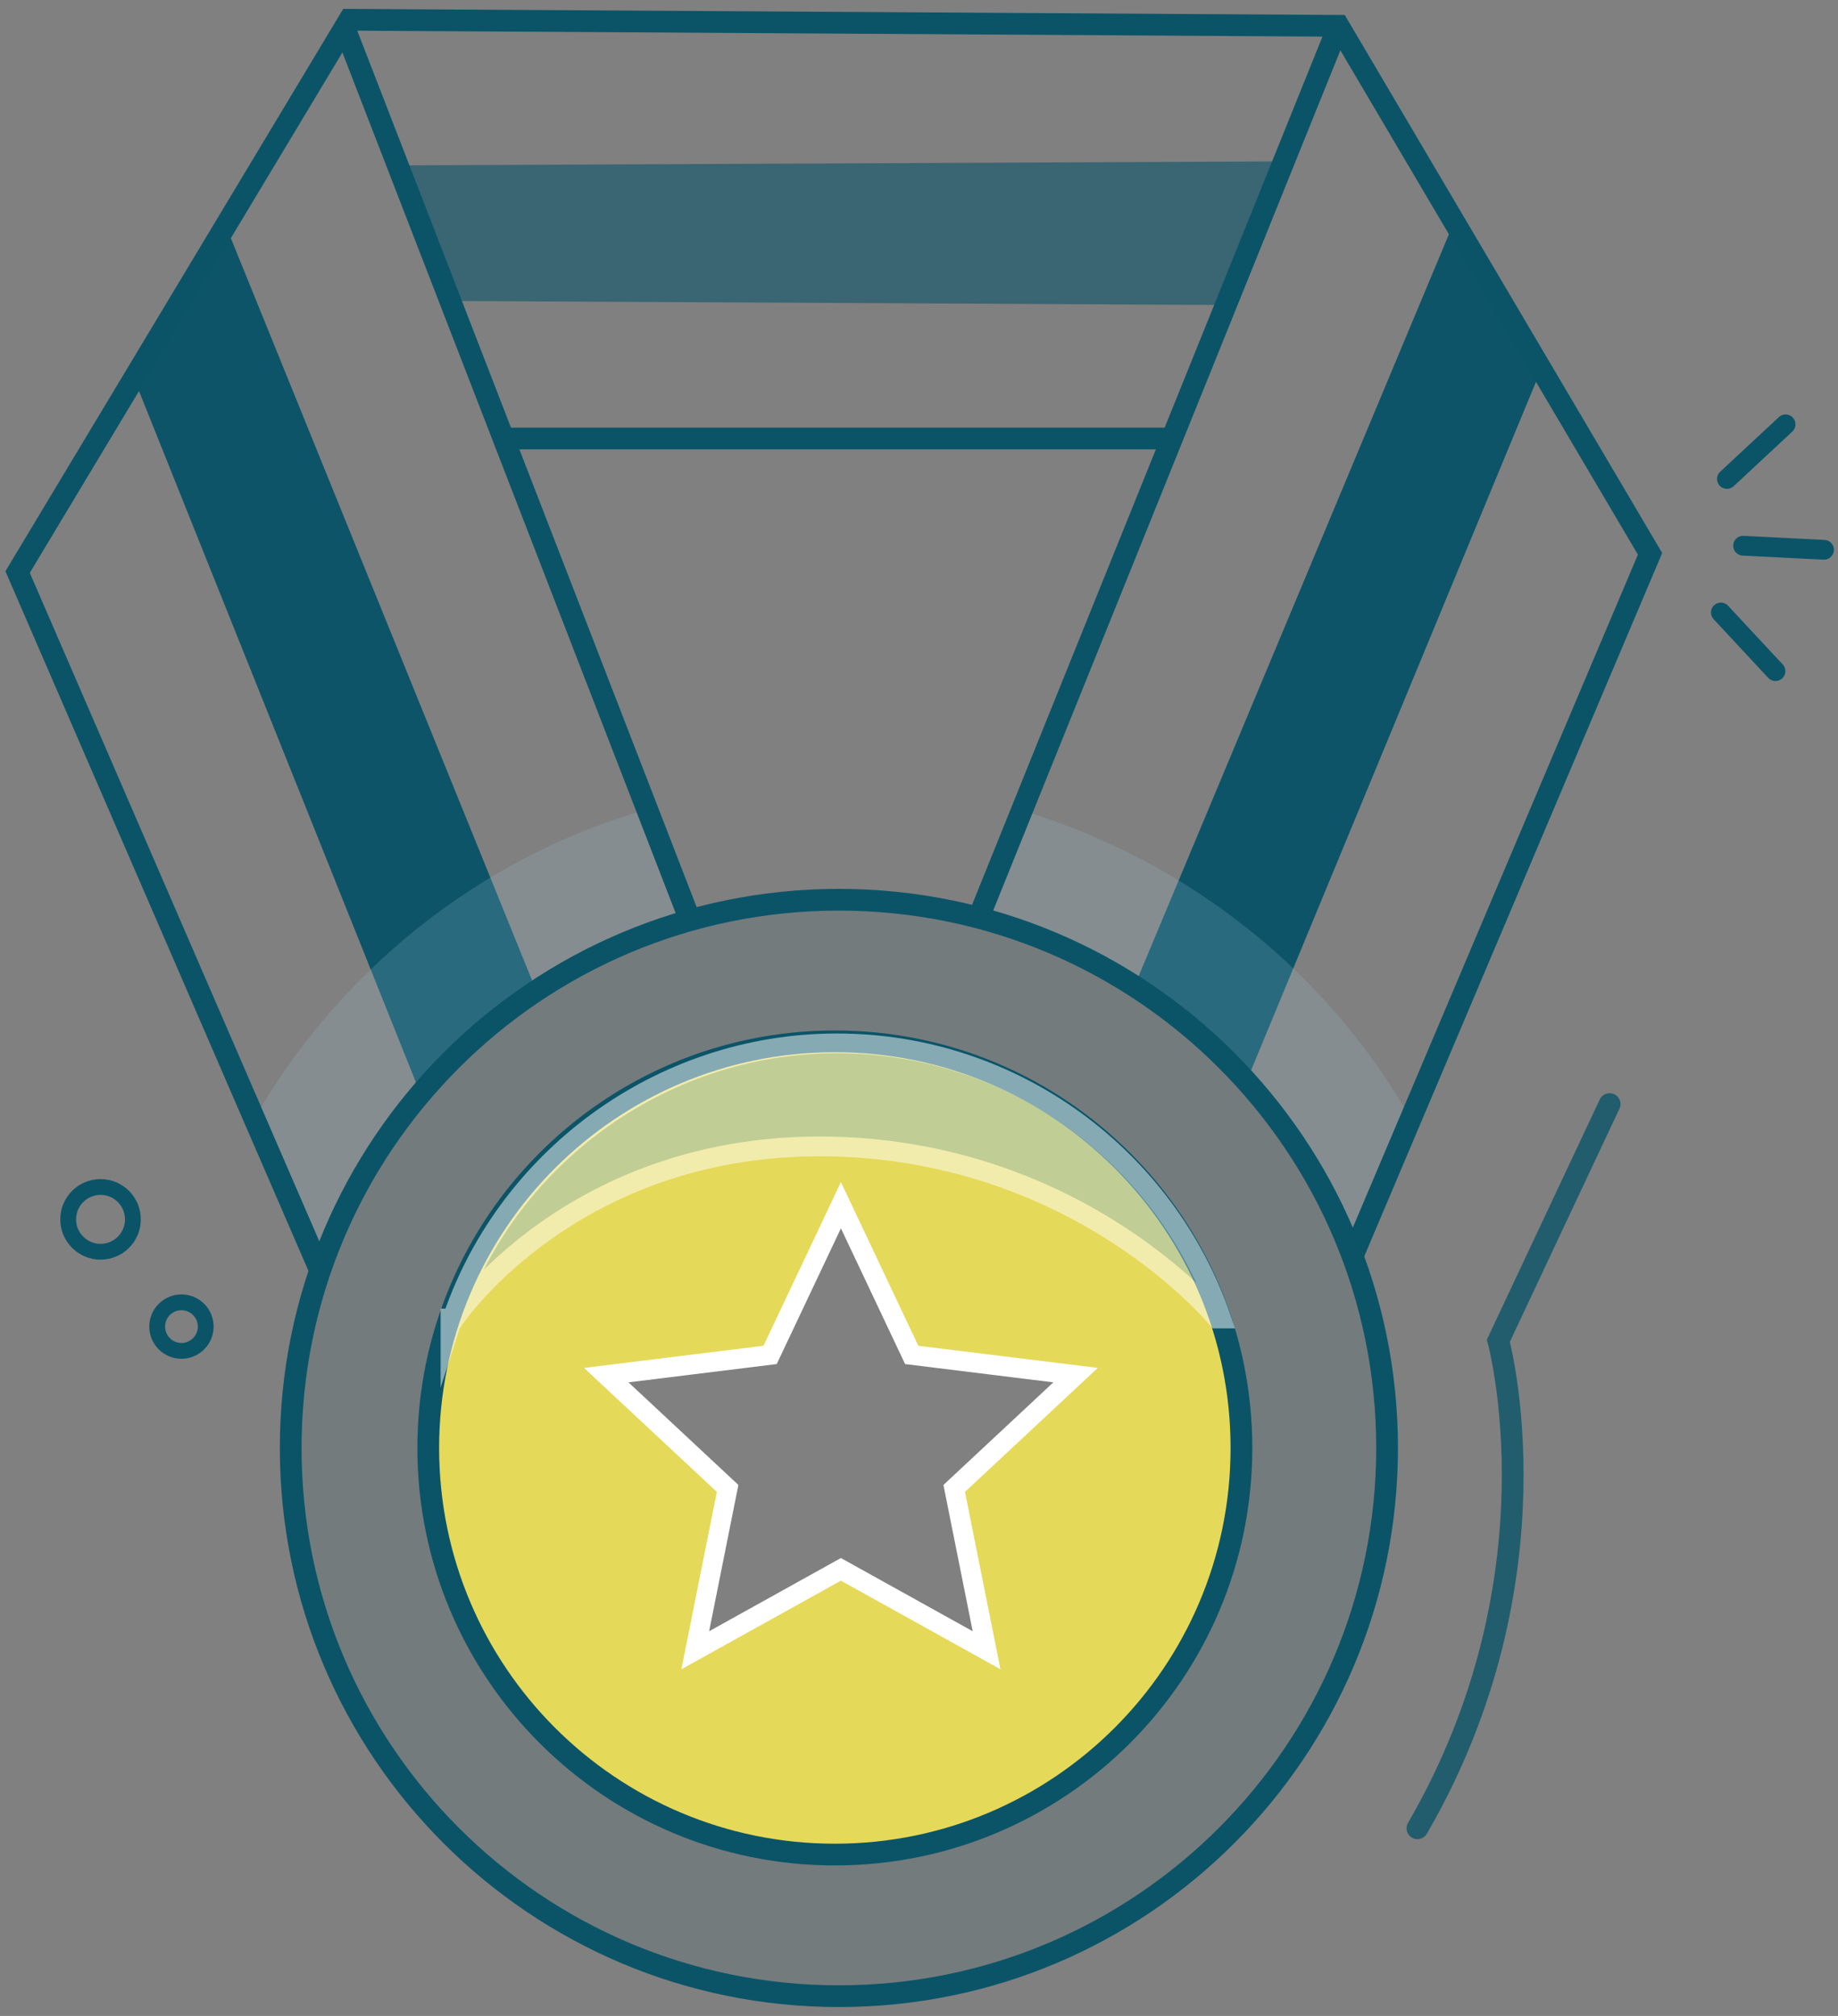 <svg width="93" height="102" viewBox="0 0 93 102" fill="none" xmlns="http://www.w3.org/2000/svg">
<rect x="0" y="0" width="93" height="102" fill="#808080" stroke="none"/>
<path opacity="0.1" d="M42.447 101C27.196 101 14.709 88.615 14.709 73.262C14.709 57.909 27.093 45.524 42.447 45.524C57.8 45.524 70.184 57.909 70.184 73.262C70.184 88.615 57.8 101 42.447 101ZM62.815 73.262C62.815 61.901 53.603 52.689 42.242 52.689C30.881 52.689 21.669 61.901 21.669 73.262C21.669 84.623 30.881 93.835 42.242 93.835C53.603 93.835 62.815 84.623 62.815 73.262Z" fill="#0D5469" stroke="white" stroke-miterlimit="10"/>
<path d="M42.242 52.689C30.881 52.689 21.669 61.901 21.669 73.262C21.669 84.623 30.881 93.835 42.242 93.835C53.603 93.835 62.815 84.623 62.815 73.262C62.815 61.901 53.603 52.689 42.242 52.689ZM49.919 83.497L42.549 79.403L35.179 83.497L36.817 75.309L30.676 69.577L38.967 68.554L42.549 60.98L46.131 68.554L54.422 69.577L48.281 75.309L49.919 83.497Z" fill="#E5D959" stroke="white" stroke-miterlimit="10"/>
<path opacity="0.6" d="M19.929 8.369L65.067 8.165L61.996 15.432L22.795 15.227L19.929 8.369Z" fill="#0D5469"/>
<path d="M6.929 19.526L21.157 55.043L27.093 50.028L11.433 11.44L6.929 19.526Z" fill="#0D5469"/>
<path d="M73.357 11.747L57.39 49.925L63.02 54.838L77.759 19.219L73.357 11.747Z" fill="#0D5469"/>
<path d="M42.242 93.835C53.604 93.835 62.815 84.624 62.815 73.262C62.815 61.9 53.604 52.689 42.242 52.689C30.88 52.689 21.669 61.9 21.669 73.262C21.669 84.624 30.88 93.835 42.242 93.835Z" stroke="#0B5468" stroke-width="1.1" stroke-miterlimit="10"/>
<path opacity="0.8" d="M81.444 55.862L75.814 67.837C75.814 67.837 79.09 79.813 71.72 92.505" stroke="#0B5468" stroke-width="1.1" stroke-miterlimit="10" stroke-linecap="round"/>
<path d="M9.181 68.349C9.859 68.349 10.409 67.799 10.409 67.121C10.409 66.442 9.859 65.893 9.181 65.893C8.503 65.893 7.953 66.442 7.953 67.121C7.953 67.799 8.503 68.349 9.181 68.349Z" stroke="#0B5468" stroke-width="0.8" stroke-miterlimit="10"/>
<path d="M5.087 63.334C5.992 63.334 6.725 62.6 6.725 61.696C6.725 60.792 5.992 60.058 5.087 60.058C4.183 60.058 3.45 60.792 3.45 61.696C3.45 62.6 4.183 63.334 5.087 63.334Z" stroke="#0B5468" stroke-width="0.8" stroke-miterlimit="10"/>
<path d="M88.198 27.612L92.293 27.817" stroke="#0B5468" stroke-miterlimit="10" stroke-linecap="round"/>
<path d="M87.073 30.99L89.836 33.958" stroke="#0B5468" stroke-miterlimit="10" stroke-linecap="round"/>
<path d="M87.38 24.234L90.348 21.471" stroke="#0B5468" stroke-miterlimit="10" stroke-linecap="round"/>
<g style="mix-blend-mode:multiply" opacity="0.5">
<path d="M22.999 66.711C22.999 66.711 29.038 57.704 42.139 58.011C54.729 58.318 61.587 66.711 61.587 66.711H61.791C59.028 58.625 51.351 52.791 42.344 52.791C33.337 52.791 25.456 58.728 22.794 67.018V66.711H22.999Z" fill="#9CC2D1"/>
<path d="M22.999 66.711C22.999 66.711 29.038 57.704 42.139 58.011C54.729 58.318 61.587 66.711 61.587 66.711H61.791C59.028 58.625 51.351 52.791 42.344 52.791C33.337 52.791 25.456 58.728 22.794 67.018V66.711H22.999Z" stroke="white" stroke-miterlimit="10"/>
</g>
<g style="mix-blend-mode:multiply" opacity="0.2">
<path d="M71.412 56.681C67.216 49.209 60.153 43.579 51.76 41.02L49.304 46.445C58.004 48.799 65.374 55.657 68.546 63.948L71.515 56.578M32.518 41.02C24.125 43.477 17.062 49.209 12.763 56.783L16.448 64.664C19.416 56.169 26.479 49.209 35.179 46.752L32.518 41.02Z" fill="#9CC2D1"/>
</g>
<path d="M68.444 63.538L83.49 28.021L67.728 1.307L17.677 1L0.891 28.943L16.141 64.153" stroke="#0B5468" stroke-width="1.1" stroke-miterlimit="10"/>
<path d="M34.872 46.445L17.472 1.512" stroke="#0B5468" stroke-width="1.1" stroke-miterlimit="10"/>
<path d="M25.66 22.187H59.13" stroke="#0B5468" stroke-width="1.1" stroke-miterlimit="10"/>
<path d="M49.509 46.445L67.728 1.307" stroke="#0B5468" stroke-width="1.1" stroke-miterlimit="10"/>
<path d="M42.447 101C57.766 101 70.184 88.581 70.184 73.262C70.184 57.943 57.766 45.524 42.447 45.524C27.127 45.524 14.709 57.943 14.709 73.262C14.709 88.581 27.127 101 42.447 101Z" stroke="#0B5468" stroke-width="1.1" stroke-miterlimit="10"/>
</svg>

